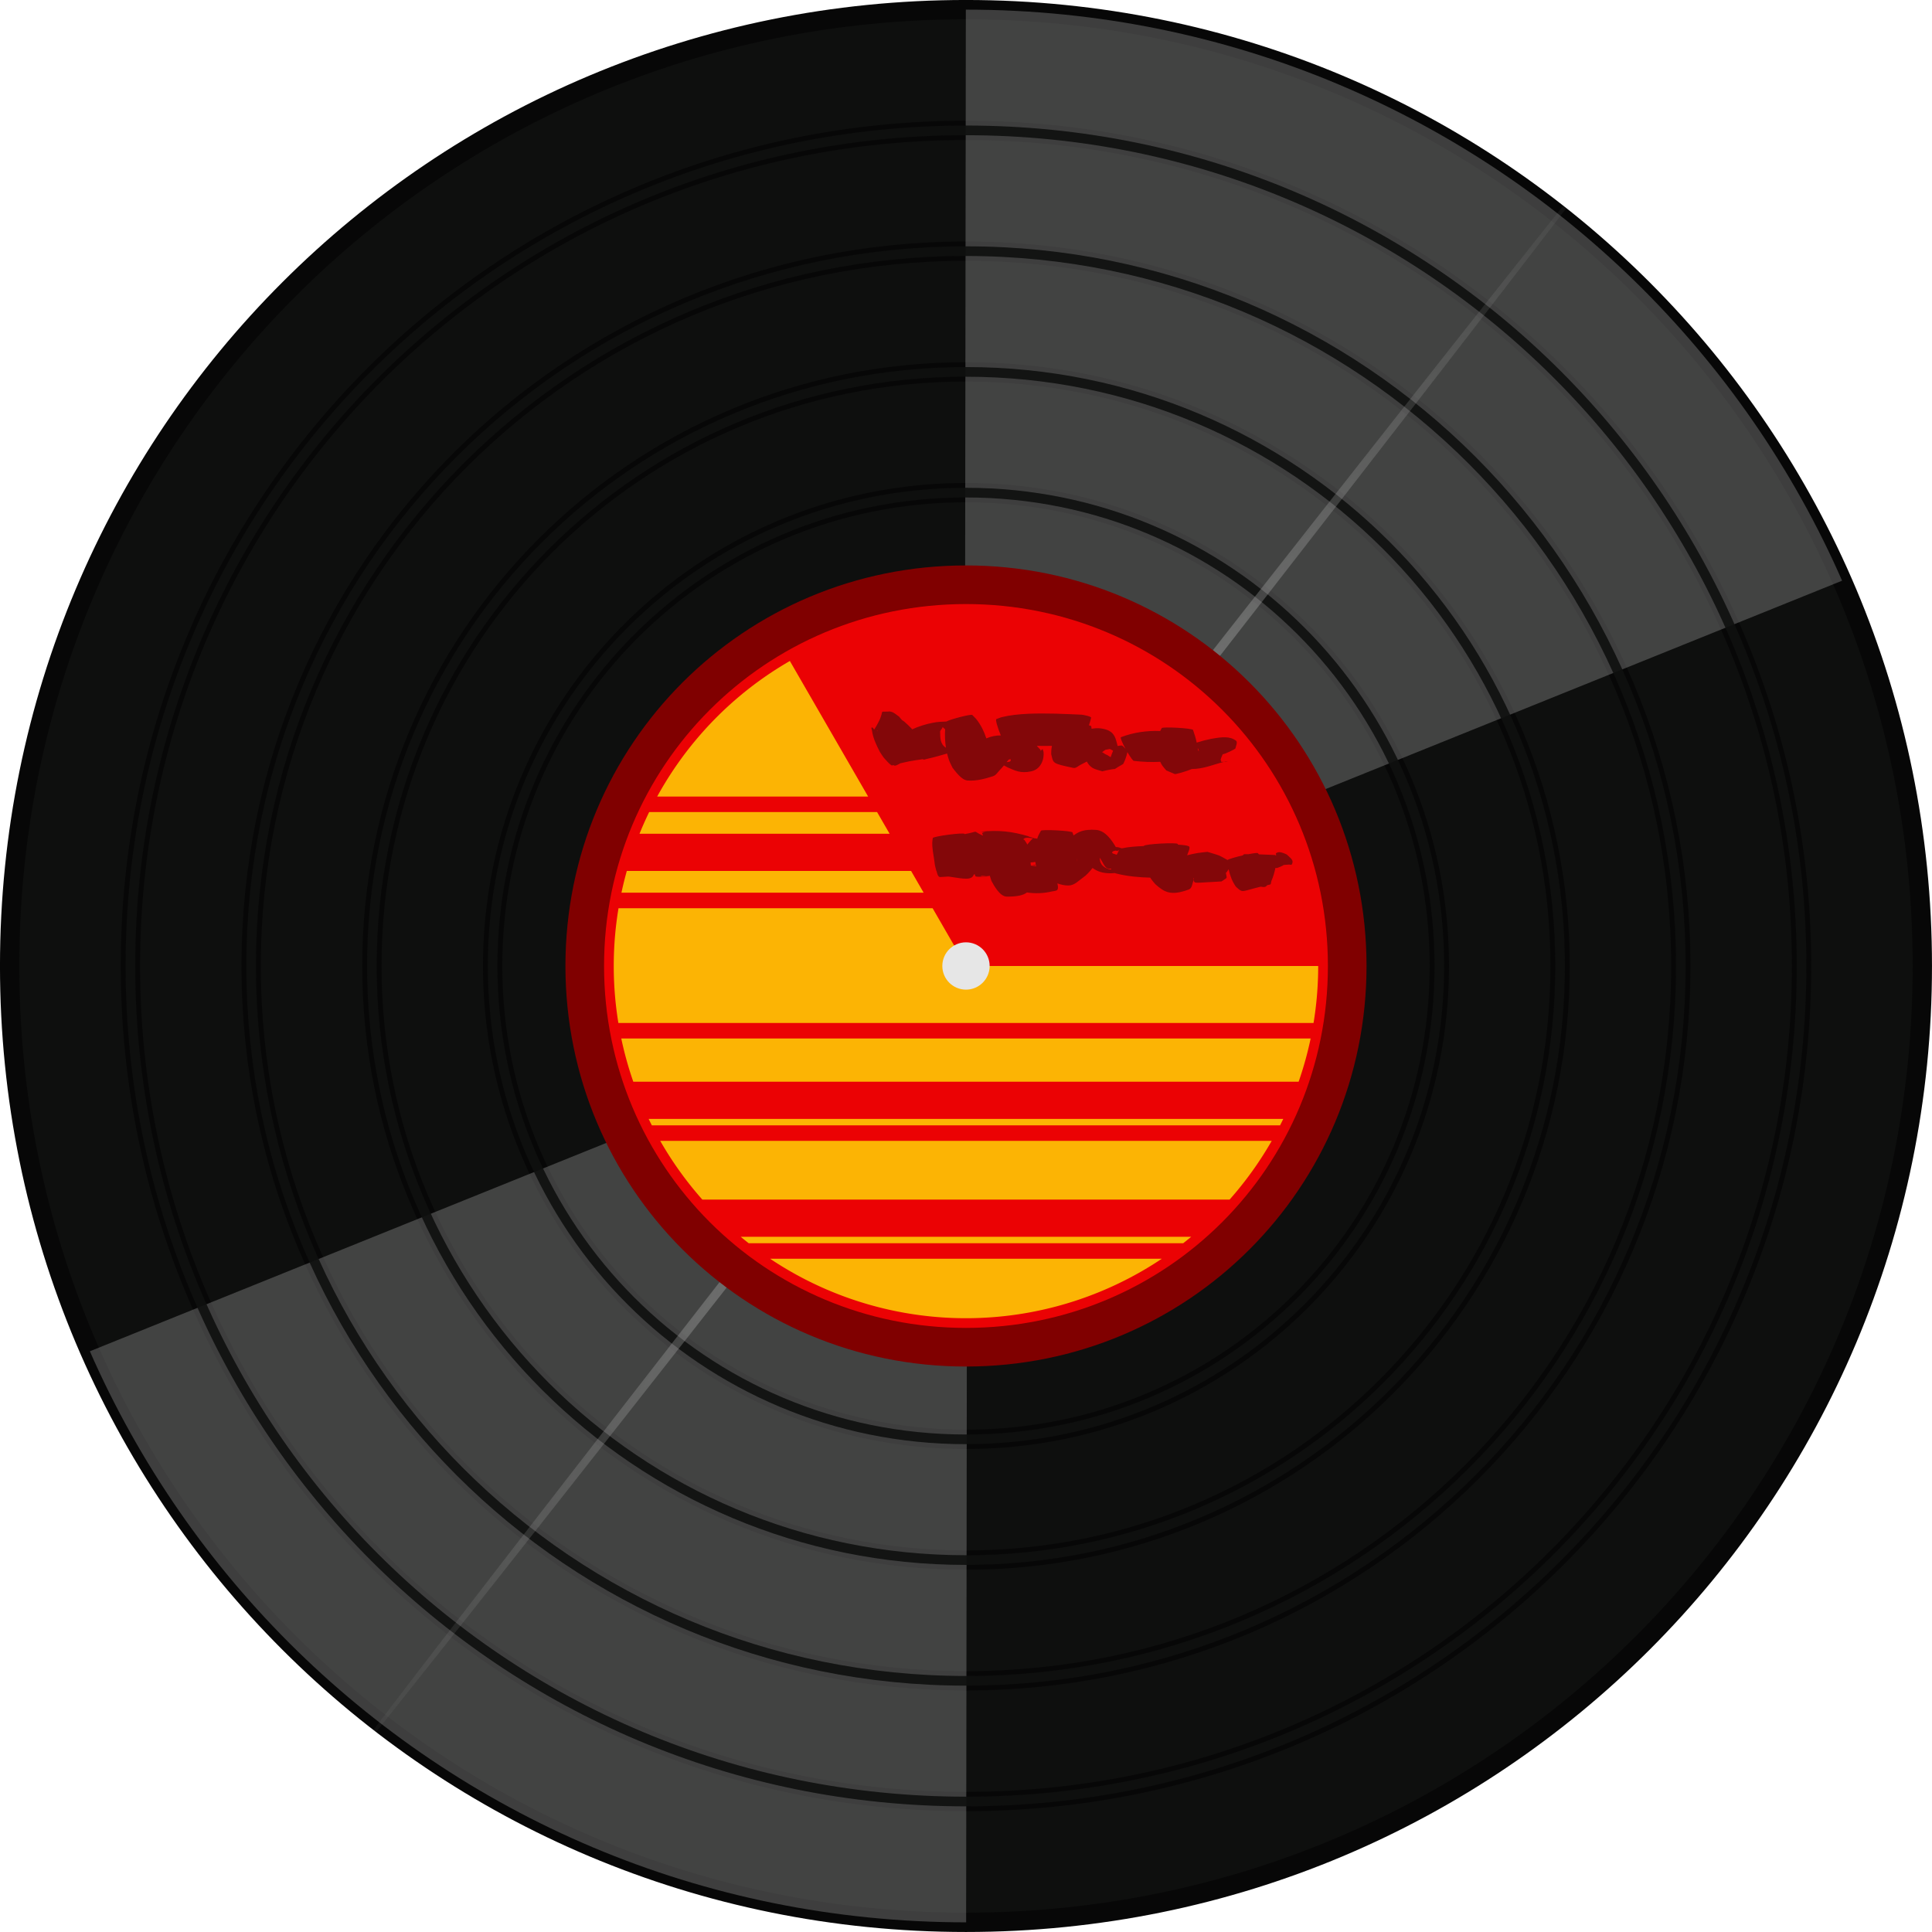 <?xml version="1.0" encoding="UTF-8" standalone="no"?>
<!-- Created with Inkscape (http://www.inkscape.org/) -->

<svg
   width="200"
   height="200"
   viewBox="0 0 52.917 52.917"
   version="1.1"
   id="svg5"
   inkscape:version="1.3.2 (091e20e, 2023-11-25, custom)"
   sodipodi:docname="record_loader.svg"
   xml:space="preserve"
   xmlns:inkscape="http://www.inkscape.org/namespaces/inkscape"
   xmlns:sodipodi="http://sodipodi.sourceforge.net/DTD/sodipodi-0.dtd"
   xmlns:xlink="http://www.w3.org/1999/xlink"
   xmlns="http://www.w3.org/2000/svg"
   xmlns:svg="http://www.w3.org/2000/svg"><style
     id="style2">.Spin { 
    animation-name: rotating;
    animation-duration: 2s;
    animation-iteration-count: infinite;
    animation-timing-function: linear;
    animation-direction: alternate;
    transform-origin: 50% 50%;
}</style><style
     id="style3">@keyframes rotating {
    0% {
        transform: rotate(0deg);
    }
    100% {
        transform: rotate(360deg);
    }
}

/* Add &lt;![CDATA[ ... ]]&gt; in case of  the use of &lt;, &gt; and &amp; */</style><sodipodi:namedview
     id="namedview7"
     pagecolor="#dfded9"
     bordercolor="#000000"
     borderopacity="0.25"
     inkscape:showpageshadow="2"
     inkscape:pageopacity="0.0"
     inkscape:pagecheckerboard="0"
     inkscape:deskcolor="#dfded9"
     inkscape:document-units="px"
     showgrid="false"
     showborder="false"
     inkscape:zoom="1.28"
     inkscape:cx="160.9375"
     inkscape:cy="191.40625"
     inkscape:window-width="1366"
     inkscape:window-height="745"
     inkscape:window-x="-8"
     inkscape:window-y="-8"
     inkscape:window-maximized="1"
     inkscape:current-layer="vinyl_center"
     showguides="true" /><defs
     id="defs2"><inkscape:path-effect
       effect="fillet_chamfer"
       id="path-effect264"
       is_visible="true"
       lpeversion="1"
       nodesatellites_param="F,0,0,1,0,0,0,1 @ F,0,0,1,0,19.644,0,1 @ F,0,0,1,0,0,0,1 @ F,0,0,1,0,0,0,1"
       radius="0"
       unit="px"
       method="auto"
       mode="F"
       chamfer_steps="1"
       flexible="false"
       use_knot_distance="true"
       apply_no_radius="true"
       apply_with_radius="true"
       only_selected="false"
       hide_knots="false" /><inkscape:path-effect
       effect="tiling"
       id="path-effect7"
       is_visible="true"
       lpeversion="1"
       unit="px"
       seed="1;1"
       lpesatellites=""
       num_rows="3"
       num_cols="3"
       gapx="0"
       gapy="0"
       offset="0"
       offset_type="false"
       scale="0"
       rotate="0"
       mirrorrowsx="false"
       mirrorrowsy="false"
       mirrorcolsx="false"
       mirrorcolsy="false"
       mirrortrans="false"
       shrink_interp="false"
       split_items="false"
       link_styles="false"
       interpolate_scalex="false"
       interpolate_scaley="true"
       interpolate_rotatex="false"
       interpolate_rotatey="true"
       random_scale="false"
       random_rotate="false"
       random_gap_y="false"
       random_gap_x="false"
       transformorigin="" /><inkscape:path-effect
       effect="tiling"
       id="path-effect154"
       is_visible="true"
       lpeversion="1"
       unit="px"
       seed="1;1"
       lpesatellites=""
       num_rows="1"
       num_cols="6"
       gapx="-2000"
       gapy="0"
       offset="0"
       offset_type="false"
       scale="0"
       rotate="15"
       mirrorrowsx="false"
       mirrorrowsy="false"
       mirrorcolsx="false"
       mirrorcolsy="false"
       mirrortrans="false"
       shrink_interp="true"
       split_items="false"
       link_styles="false"
       interpolate_scalex="false"
       interpolate_scaley="true"
       interpolate_rotatex="false"
       interpolate_rotatey="true"
       random_scale="false"
       random_rotate="false"
       random_gap_y="false"
       random_gap_x="false"
       transformorigin="translate(0,241.432)" /><inkscape:path-effect
       effect="tiling"
       id="path-effect153"
       is_visible="true"
       lpeversion="1"
       unit="px"
       seed="1;1"
       lpesatellites=""
       num_rows="1"
       num_cols="8"
       gapx="0"
       gapy="0"
       offset="0"
       offset_type="false"
       scale="0"
       rotate="0"
       mirrorrowsx="false"
       mirrorrowsy="false"
       mirrorcolsx="false"
       mirrorcolsy="false"
       mirrortrans="false"
       shrink_interp="false"
       split_items="false"
       link_styles="false"
       interpolate_scalex="false"
       interpolate_scaley="true"
       interpolate_rotatex="false"
       interpolate_rotatey="true"
       random_scale="false"
       random_rotate="false"
       random_gap_y="false"
       random_gap_x="false"
       transformorigin="translate(0,241.432)" /><inkscape:path-effect
       effect="powerclip"
       id="path-effect138"
       is_visible="true"
       lpeversion="1"
       inverse="true"
       flatten="false"
       hide_clip="false"
       message="Use fill-rule evenodd on &lt;b&gt;fill and stroke&lt;/b&gt; dialog if no flatten result after convert clip to paths." /><inkscape:path-effect
       effect="tiling"
       id="path-effect119"
       is_visible="true"
       lpeversion="1"
       unit="px"
       seed="1;1"
       lpesatellites=""
       num_rows="1"
       num_cols="3"
       gapx="0"
       gapy="0"
       offset="0"
       offset_type="false"
       scale="0"
       rotate="0"
       mirrorrowsx="false"
       mirrorrowsy="false"
       mirrorcolsx="false"
       mirrorcolsy="false"
       mirrortrans="false"
       shrink_interp="false"
       split_items="false"
       link_styles="false"
       interpolate_scalex="false"
       interpolate_scaley="true"
       interpolate_rotatex="false"
       interpolate_rotatey="true"
       random_scale="false"
       random_rotate="false"
       random_gap_y="false"
       random_gap_x="false"
       transformorigin="" /><inkscape:path-effect
       effect="tiling"
       id="path-effect118"
       is_visible="true"
       lpeversion="1"
       unit="px"
       seed="1;1"
       lpesatellites=""
       num_rows="1"
       num_cols="3"
       gapx="0"
       gapy="0"
       offset="0"
       offset_type="false"
       scale="0"
       rotate="0"
       mirrorrowsx="false"
       mirrorrowsy="false"
       mirrorcolsx="false"
       mirrorcolsy="false"
       mirrortrans="false"
       shrink_interp="false"
       split_items="false"
       link_styles="false"
       interpolate_scalex="false"
       interpolate_scaley="true"
       interpolate_rotatex="false"
       interpolate_rotatey="true"
       random_scale="false"
       random_rotate="false"
       random_gap_y="false"
       random_gap_x="false"
       transformorigin="" /><inkscape:path-effect
       effect="tiling"
       id="path-effect117"
       is_visible="true"
       lpeversion="1"
       unit="px"
       seed="1;1"
       lpesatellites=""
       num_rows="1"
       num_cols="3"
       gapx="-5"
       gapy="0"
       offset="0"
       offset_type="false"
       scale="0"
       rotate="15"
       mirrorrowsx="false"
       mirrorrowsy="false"
       mirrorcolsx="false"
       mirrorcolsy="false"
       mirrortrans="false"
       shrink_interp="false"
       split_items="false"
       link_styles="false"
       interpolate_scalex="false"
       interpolate_scaley="true"
       interpolate_rotatex="false"
       interpolate_rotatey="true"
       random_scale="false"
       random_rotate="false"
       random_gap_y="false"
       random_gap_x="false"
       transformorigin="" /><inkscape:path-effect
       effect="powerclip"
       id="path-effect110"
       is_visible="true"
       lpeversion="1"
       inverse="true"
       flatten="false"
       hide_clip="false"
       message="Use fill-rule evenodd on &lt;b&gt;fill and stroke&lt;/b&gt; dialog if no flatten result after convert clip to paths." /><linearGradient
       id="linearGradient87"
       inkscape:collect="always"><stop
         style="stop-color:#cccccc;stop-opacity:1;"
         offset="0"
         id="stop87" /><stop
         style="stop-color:#cccccc;stop-opacity:0;"
         offset="1"
         id="stop88" /></linearGradient><inkscape:path-effect
       effect="powerclip"
       id="path-effect27"
       is_visible="true"
       lpeversion="1"
       inverse="true"
       flatten="false"
       hide_clip="false"
       message="Use fill-rule evenodd on &lt;b&gt;fill and stroke&lt;/b&gt; dialog if no flatten result after convert clip to paths." /><inkscape:path-effect
       effect="offset"
       id="path-effect6"
       is_visible="true"
       lpeversion="1.2"
       linejoin_type="miter"
       unit="mm"
       offset="-10"
       miter_limit="4"
       attempt_force_join="false"
       update_on_knot_move="true" /><inkscape:path-effect
       effect="fillet_chamfer"
       id="path-effect5"
       is_visible="true"
       lpeversion="1"
       nodesatellites_param="F,0,0,1,0,8,0,1 @ F,0,0,1,0,8,0,1 @ F,0,0,1,0,8,0,1 @ F,0,0,1,0,8,0,1 @ F,0,0,1,0,8,0,1 @ F,0,0,1,0,8,0,1 @ F,0,0,1,0,8,0,1 @ F,0,0,1,0,8,0,1"
       radius="8"
       unit="px"
       method="auto"
       mode="F"
       chamfer_steps="1"
       flexible="false"
       use_knot_distance="true"
       apply_no_radius="true"
       apply_with_radius="true"
       only_selected="false"
       hide_knots="false" /><inkscape:path-effect
       effect="fillet_chamfer"
       id="path-effect4"
       is_visible="true"
       lpeversion="1"
       nodesatellites_param="F,0,0,1,0,0,0,1 @ F,0,0,1,0,0,0,1 @ F,0,0,1,0,0,0,1 @ F,0,0,1,0,0,0,1"
       radius="0"
       unit="px"
       method="auto"
       mode="F"
       chamfer_steps="1"
       flexible="false"
       use_knot_distance="true"
       apply_no_radius="true"
       apply_with_radius="true"
       only_selected="false"
       hide_knots="false" /><inkscape:path-effect
       effect="fillet_chamfer"
       id="path-effect3"
       is_visible="true"
       lpeversion="1"
       nodesatellites_param="C,0,0,1,0,17,0,1 @ C,0,0,1,0,17,0,1 @ C,0,0,1,0,17,0,1 @ C,0,0,1,0,17,0,1"
       radius="17"
       unit="px"
       method="auto"
       mode="F"
       chamfer_steps="1"
       flexible="false"
       use_knot_distance="true"
       apply_no_radius="true"
       apply_with_radius="true"
       only_selected="false"
       hide_knots="false" /><inkscape:path-effect
       effect="tiling"
       id="path-effect2"
       is_visible="true"
       lpeversion="1"
       unit="px"
       seed="1;1"
       lpesatellites=""
       num_rows="4"
       num_cols="8"
       gapx="13"
       gapy="0"
       offset="50"
       offset_type="false"
       scale="0"
       rotate="0"
       mirrorrowsx="false"
       mirrorrowsy="false"
       mirrorcolsx="false"
       mirrorcolsy="false"
       mirrortrans="false"
       shrink_interp="false"
       split_items="false"
       link_styles="false"
       interpolate_scalex="false"
       interpolate_scaley="true"
       interpolate_rotatex="false"
       interpolate_rotatey="true"
       random_scale="false"
       random_rotate="false"
       random_gap_y="false"
       random_gap_x="false"
       transformorigin="matrix(0.98,0.263,-0.263,0.98,10.035,18.085)" /><inkscape:path-effect
       effect="fillet_chamfer"
       id="path-effect1"
       is_visible="true"
       lpeversion="1"
       nodesatellites_param="F,0,1,1,0,3.536,0,1 @ F,0,1,1,0,3.536,0,1 @ F,0,1,1,0,3.536,0,1 @ F,0,1,1,0,3.536,0,1 @ F,0,0,1,0,3.536,0,1 @ F,0,1,1,0,3.536,0,1"
       radius="0"
       unit="px"
       method="auto"
       mode="F"
       chamfer_steps="1"
       flexible="false"
       use_knot_distance="true"
       apply_no_radius="true"
       apply_with_radius="true"
       only_selected="false"
       hide_knots="false" /><linearGradient
       id="swatch27"><stop
         style="stop-color:#ff0000;stop-opacity:1;"
         offset="0"
         id="stop27" /></linearGradient><linearGradient
       id="linearGradient24"><stop
         style="stop-color:#ff0000;stop-opacity:1;"
         offset="0"
         id="stop24" /><stop
         style="stop-color:#ff0000;stop-opacity:0;"
         offset="1"
         id="stop25" /></linearGradient><linearGradient
       id="swatch1"><stop
         style="stop-color:#ff0000;stop-opacity:1;"
         offset="0"
         id="stop1" /></linearGradient><clipPath
       clipPathUnits="userSpaceOnUse"
       id="clipPath417"><path
         id="path419"
         style="fill:#ff0000;stroke-width:0.265"
         d="M 71.699,-142.711 H 231.342 c 9.951,0 17.962,8.011 17.962,17.962 V 15.514 c 0,9.951 -8.011,17.962 -17.962,17.962 H 71.699 c -9.951,0 -17.962,-8.011 -17.962,-17.962 V -124.749 c 0,-9.951 8.011,-17.962 17.962,-17.962 z" /></clipPath><symbol
       id="Heliport"><title
         id="title137">Heliport</title><!-- Pontoon --><path
         d="M 31,53 H 61"
         style="fill:none;stroke-width:6;stroke-linecap:round"
         id="path138" /><!-- Body --><path
         d="M 30.5,42 29,38 10,30.5 C 7.5,29.5 8,26 11,26 h 41 c 4.5,0 7.4,3 8.5,6 l 3,8 c 1,3 -0.5,5 -3.5,5 H 34 c -2.5,0 -3,-1.5 -3.5,-3 z"
         style="stroke:none"
         id="path139" /><!-- Windows --><g
         style="fill:#ffffff;stroke:none"
         id="g142"><path
           d="m 40,36 h 4.5 V 29 H 40 Z"
           id="path140" /><path
           d="m 47,36 h 4.5 V 29 H 47 Z"
           id="path141" /><path
           d="M 58,32.5 59.5,36 H 54 v -7 c 1.5,0.3 3.1,1.5 4,3.5 z"
           id="path142" /></g><!-- Roter --><g
         style="fill:none;stroke-width:3"
         id="g146"><path
           d="m 38.5,20 v 6"
           id="path143" /><path
           d="m 33.5,19.5 h 10"
           style="stroke-width:1.5"
           id="path144" /><path
           d="m 15.5,19.5 h 17"
           style="stroke-linecap:round"
           id="path145" /><path
           d="m 44.5,19.5 h 17"
           style="stroke-linecap:round"
           id="path146" /></g><!-- Tail Roter --><circle
         cx="10.5"
         cy="28.5"
         r="5.5"
         style="fill:none;stroke-width:2.5"
         id="circle146" /></symbol><symbol
       id="Customs_Inv"><title
         id="title223">Customs</title><rect
         x="0.5"
         y="0.5"
         width="71"
         height="71"
         ry="6"
         style="stroke:#ffffff"
         id="rect223" /><g
         style="fill:#ffffff;stroke:none"
         id="g225"><!-- Bag --><path
           d="m 11,53 h 4 V 30 h -4 a 3,3 0 0 0 -3,3 v 17 a 3,3 0 0 0 3,3 m 27,4 V 53 H 15 v 4 a 3,3 0 0 0 3,3 h 17 a 3,3 0 0 0 3,-3 z"
           id="path224" /><!-- Official --><path
           d="m 43,19 -2.5,3 h 3 A 6.25,6.25 0 0 0 56,22 v -3 z m 13,-6 v 4.5 H 43 L 40,13 Z M 55.25,30 H 41 a 5.2,5.3 0 0 0 -4,1.8 L 25,47.5 a 2.93,2.93 0 0 0 4.6,3.6 L 41,36 V 49 Z M 63,34 V 60 H 41 V 53 H 57 V 50 H 44 L 59,30 a 4,4 0 0 1 4,4 z"
           id="path225" /></g></symbol><symbol
       id="LoopLimitBegin"><title
         id="title40">Loop Limit Begin</title><desc
         id="desc40">Start of a loop.</desc><path
         d="M 15,75 35,35 h 80 l 20,40 v 40 H 15 Z"
         style="stroke-width:2"
         id="path41" /></symbol><pattern
       patternUnits="userSpaceOnUse"
       width="100"
       height="100"
       id="Gingham"
       preserveAspectRatio="xMidYMid"
       patternTransform="scale(0.5,0.5)"
       style="fill:#0000ff">
      <rect
   style="fill-opacity:0.5;stroke:none"
   id="rect3"
   width="50"
   height="50"
   x="50"
   y="0" />
      <rect
   style="stroke:none"
   id="rect4"
   width="50"
   height="50"
   x="50"
   y="50" />
      <rect
   style="fill-opacity:0.5;stroke:none"
   id="rect5"
   width="50"
   height="50"
   x="0"
   y="50" />
    </pattern><pattern
       inkscape:collect="always"
       xlink:href="#Grid"
       id="pattern96407"
       patternTransform="scale(0.5)" /><pattern
       inkscape:collect="always"
       xlink:href="#Tiles"
       id="pattern96399"
       patternTransform="scale(0.2)" /><pattern
       patternUnits="userSpaceOnUse"
       preserveAspectRatio="xMidYMid"
       width="50"
       height="50"
       id="TableCloth"
       inkscape:stockid="Table Cloth"
       style="fill:none">
      <g
   id="g152475">
        <rect
   style="fill:none;fill-opacity:1;stroke:none;stroke-width:1;stroke-dasharray:none"
   id="rect152346"
   width="50"
   height="50"
   x="0"
   y="0" />
        <path
   id="path152348"
   style="fill:#afecda;fill-opacity:1;stroke:none;stroke-width:1;stroke-dasharray:none"
   d="m 0.5,25.5 v 22 l 2,2 h 22 v -19 l -5,-5 z" />
        <path
   id="path152350"
   style="fill:#a8cbfe;fill-opacity:1;stroke:none;stroke-width:1;stroke-dasharray:none"
   d="m 30.5,25.5 -5,5 v 19 h 22 l 2,-2 v -22 z" />
        <path
   id="path152352"
   style="fill:#cbbbe9;fill-opacity:1;stroke:none;stroke-width:1;stroke-dasharray:none"
   d="m 25.5,0.5 v 19 l 5,5 h 19 v -22 l -2,-2 z" />
        <path
   id="path152354"
   style="fill:#f0b6d3;fill-opacity:1;stroke:none;stroke-width:1;stroke-dasharray:none"
   d="m 2.5,0.5 -2,2 v 22 h 19 l 5,-5 v -19 z" />
        <path
   id="path152356"
   style="fill:#ffe9a6;stroke-width:1"
   d="m 17.5,37.5 c 0,2.761 -2.239,5 -5,5 -2.761,0 -5,-2.239 -5,-5 0,-2.761 2.239,-5 5,-5 2.761,0 5,2.239 5,5 z m 2.5,0 C 20,33.345 16.655,30 12.5,30 h -12 v 15 h 12 c 4.155,0 7.5,-3.345 7.5,-7.5 z"
   sodipodi:nodetypes="sssssssccss" />
        <path
   id="path152358"
   style="fill:#ea95bf;stroke-width:1"
   d="m 42.5,37.5 c 0,2.761 -2.239,5 -5,5 -2.761,0 -5,-2.239 -5,-5 0,-2.761 2.239,-5 5,-5 2.761,0 5,2.239 5,5 z M 37.5,30 C 33.345,30 30,33.345 30,37.5 v 12 h 15 v -12 C 45,33.345 41.655,30 37.5,30 Z"
   sodipodi:nodetypes="sssssssccss" />
        <path
   id="path152360"
   style="fill:#81b4fe;stroke-width:1"
   d="m 12.5,7.5 c 2.77,0 5,2.23 5,5 0,2.77 -2.23,5 -5,5 -2.77,0 -5,-2.23 -5,-5 0,-2.77 2.23,-5 5,-5 z m 0,12.5 C 16.655,20 20,16.655 20,12.5 V 0.5 H 5 v 12 c 0,4.155 3.345,7.5 7.5,7.5 z"
   sodipodi:nodetypes="sssssssccss" />
        <path
   id="path152362"
   style="fill:#8be3c9;stroke-width:1"
   d="m 42.5,12.5 c 0,2.761 -2.239,5 -5,5 -2.761,0 -5,-2.239 -5,-5 0,-2.761 2.239,-5 5,-5 2.761,0 5,2.239 5,5 z m -12.5,0 c 0,4.155 3.345,7.5 7.5,7.5 h 12 V 5 h -12 C 33.345,5 30,8.345 30,12.5 Z"
   sodipodi:nodetypes="sssssssccss" />
        <path
   style="fill:#81b4fe;fill-opacity:1;stroke:none;stroke-width:1;stroke-dasharray:none"
   d="m 25.5,30.5 h 5 v -5 z"
   id="path152364"
   sodipodi:nodetypes="cccc" />
        <path
   style="fill:#67dab8;fill-opacity:1;stroke:none;stroke-width:1;stroke-dasharray:none"
   d="m 24.5,30.5 h -5 v -5 z"
   id="path152366"
   sodipodi:nodetypes="cccc" />
        <path
   style="fill:#ea95bf;fill-opacity:1;stroke:none;stroke-width:1;stroke-dasharray:none"
   d="m 24.5,19.5 h -5 v 5 z"
   id="path152368"
   sodipodi:nodetypes="cccc" />
        <path
   style="fill:#b49ddf;fill-opacity:1;stroke:none;stroke-width:1;stroke-dasharray:none"
   d="m 25.5,19.5 h 5 v 5 z"
   id="path152370"
   sodipodi:nodetypes="cccc" />
        <path
   style="fill:#81b4fe;fill-opacity:1;stroke:none;stroke-width:1;stroke-dasharray:none"
   d="m 49.5,47.5 h -2 v 2 z"
   id="path153287"
   sodipodi:nodetypes="cccc" />
        <path
   style="fill:#67dab8;fill-opacity:1;stroke:none;stroke-width:1;stroke-dasharray:none"
   d="m 0.5,47.5 h 2 v 2 z"
   id="path154015"
   sodipodi:nodetypes="cccc" />
        <path
   style="fill:#ea95bf;fill-opacity:1;stroke:none;stroke-width:1;stroke-dasharray:none"
   d="m 0.5,2.5 h 2 v -2 z"
   id="path154155"
   sodipodi:nodetypes="cccc" />
        <path
   style="fill:#b49ddf;fill-opacity:1;stroke:none;stroke-width:1;stroke-dasharray:none"
   d="m 49.5,2.5 h -2 v -2 z"
   id="path154226"
   sodipodi:nodetypes="cccc" />
      </g>
    </pattern><pattern
       patternUnits="userSpaceOnUse"
       width="100"
       height="100"
       id="Tiles"
       preserveAspectRatio="xMidYMid"
       patternTransform="translate(0,0) scale(0.2,0.2)"
       inkscape:collect="always"
       style="fill:#a8cbfe">
      <g
   id="g9422">
        <rect
   style="fill-opacity:1;stroke:none"
   width="100"
   height="100"
   x="0"
   y="0"
   id="rect2996" />
        <path
   id="rect7383"
   style="fill:#ffffff;fill-opacity:0.425;stroke-width:0"
   d="M 60,40 50,50 V 0 H 60 Z M 50,50 v 10 40 H 60 V 60 h 40 V 50 H 60 Z m 0,0 -10,10 H 0 V 50 Z" />
        <path
   id="rect7385"
   style="fill:#000000;fill-opacity:0.301;stroke-width:0"
   d="M 40,60 50,50 v 50 H 40 Z M 100,40 V 50 H 50 L 60,40 Z M 40,0 V 40 H 0 V 50 H 40 50 V 40 0 Z" />
      </g>
    </pattern><clipPath
       clipPathUnits="userSpaceOnUse"
       id="clipPath9"><path
         id="path10"
         style="display:inline;fill:#ff00ff;stroke:#807682;stroke-width:0.265;stroke-linecap:round;stroke-linejoin:round;paint-order:stroke fill markers"
         d="m -117.454,-8.906 a 19.314,19.314 0 0 0 -13.657,5.657 l -5.686,5.686 a 19.314,19.314 0 0 0 -5.657,13.657 V 208.048 a 19.314,19.314 0 0 0 5.657,13.657 l 5.686,5.686 a 19.314,19.314 0 0 0 13.657,5.657 h 519.543 a 19.314,19.314 0 0 0 13.657,-5.657 l 5.686,-5.686 a 19.314,19.314 0 0 0 5.657,-13.657 V 16.094 A 19.314,19.314 0 0 0 421.433,2.437 l -5.686,-5.686 a 19.314,19.314 0 0 0 -13.657,-5.657 z" /></clipPath><clipPath
       clipPathUnits="userSpaceOnUse"
       id="clipPath20"><g
         id="g27"
         style="display:none;stroke-width:1"><rect
           style="fill:#2b0000;fill-opacity:1;stroke:none;stroke-width:1.058;stroke-dasharray:none;stroke-opacity:1;paint-order:stroke fill markers"
           id="rect20"
           width="31.715"
           height="1.019"
           x="-178.747"
           y="78.584"
           d="m -178.747,78.584 h 31.715 v 1.019 h -31.715 z" /><rect
           style="fill:#2b0000;fill-opacity:1;stroke:none;stroke-width:1.058;stroke-dasharray:none;stroke-opacity:1;paint-order:stroke fill markers"
           id="rect21"
           width="42.686"
           height="1.019"
           x="-178.747"
           y="85.376"
           d="m -178.747,85.376 h 42.686 v 1.019 h -42.686 z" /><rect
           style="fill:#2b0000;fill-opacity:1;stroke:none;stroke-width:1.058;stroke-dasharray:none;stroke-opacity:1;paint-order:stroke fill markers"
           id="rect22"
           width="42.7"
           height="1.019"
           x="-178.747"
           y="88.604"
           d="m -178.747,88.604 h 42.7 v 1.019 h -42.7 z" /><rect
           style="fill:#2b0000;fill-opacity:1;stroke:none;stroke-width:1.058;stroke-dasharray:none;stroke-opacity:1;paint-order:stroke fill markers"
           id="rect23"
           width="31.715"
           height="0.425"
           x="-178.747"
           y="77.565"
           d="m -178.747,77.565 h 31.715 v 0.425 h -31.715 z" /><rect
           style="fill:#2b0000;fill-opacity:1;stroke:none;stroke-width:1.058;stroke-dasharray:none;stroke-opacity:1;paint-order:stroke fill markers"
           id="rect24"
           width="31.715"
           height="0.425"
           x="-178.747"
           y="80.198"
           d="m -178.747,80.198 h 31.715 v 0.425 h -31.715 z" /><rect
           style="fill:#2b0000;fill-opacity:1;stroke:none;stroke-width:1.058;stroke-dasharray:none;stroke-opacity:1;paint-order:stroke fill markers"
           id="rect25"
           width="44.034"
           height="0.425"
           x="-178.747"
           y="83.766"
           d="m -178.747,83.766 h 44.034 v 0.425 h -44.034 z" /><rect
           style="fill:#2b0000;fill-opacity:1;stroke:none;stroke-width:1.058;stroke-dasharray:none;stroke-opacity:1;paint-order:stroke fill markers"
           id="rect26"
           width="44.034"
           height="0.425"
           x="-178.747"
           y="86.57"
           d="m -178.747,86.57 h 44.034 v 0.425 h -44.034 z" /><rect
           style="fill:#2b0000;fill-opacity:1;stroke:none;stroke-width:1.058;stroke-dasharray:none;stroke-opacity:1;paint-order:stroke fill markers"
           id="rect27"
           width="44.034"
           height="0.425"
           x="-178.747"
           y="89.798"
           d="m -178.747,89.798 h 44.034 v 0.425 h -44.034 z" /></g><path
         id="lpe_path-effect27"
         style="stroke-width:1"
         class="powerclip"
         d="m -161.679,68.851 h 29.294 v 28.002 h -29.294 z m -17.068,9.733 v 1.019 h 31.715 v -1.019 z m 0,6.792 v 1.019 h 42.686 v -1.019 z m 0,3.228 v 1.019 h 42.7 v -1.019 z m 0,-11.039 v 0.425 h 31.715 v -0.425 z m 0,2.634 v 0.425 h 31.715 v -0.425 z m 0,3.568 v 0.425 h 44.034 v -0.425 z m 0,2.804 v 0.425 h 44.034 v -0.425 z m 0,3.228 v 0.425 h 44.034 v -0.425 z" /></clipPath><clipPath
       clipPathUnits="userSpaceOnUse"
       id="clipPath75"><path
         id="path76"
         style="fill:#ff00ff;fill-opacity:1;stroke:none;stroke-width:0.529;stroke-dasharray:none;stroke-opacity:1;paint-order:stroke fill markers"
         d="m -147.032,56.012 c 14.511,0 26.194,11.682 26.194,26.194 0,14.511 -11.682,26.194 -26.194,26.194 -14.511,0 -26.194,-11.682 -26.194,-26.194 0,-14.511 11.682,-26.194 26.194,-26.194 z" /></clipPath><filter
       inkscape:collect="always"
       style="color-interpolation-filters:sRGB"
       id="filter76"
       x="-0.204"
       y="-0.209"
       width="1.409"
       height="1.418"><feGaussianBlur
         inkscape:collect="always"
         stdDeviation="5.073"
         id="feGaussianBlur76" /></filter><filter
       inkscape:collect="always"
       style="color-interpolation-filters:sRGB"
       id="filter81"
       x="-0.006"
       y="-0.006"
       width="1.012"
       height="1.012"><feGaussianBlur
         inkscape:collect="always"
         stdDeviation="0.057"
         id="feGaussianBlur81" /></filter><clipPath
       clipPathUnits="userSpaceOnUse"
       id="clipPath86"><path
         id="path86"
         style="display:inline;fill:#ff00ff;stroke:none;stroke-width:1.852;paint-order:stroke fill markers"
         d="m -147.032,55.748 c 14.658,0 26.458,11.8 26.458,26.458 0,14.658 -11.8,26.458 -26.458,26.458 -14.658,0 -26.458,-11.8 -26.458,-26.458 0,-14.658 11.8,-26.458 26.458,-26.458 z" /></clipPath><filter
       inkscape:collect="always"
       style="color-interpolation-filters:sRGB"
       id="filter86"
       x="-0.022"
       y="-4.608"
       width="1.043"
       height="10.216"><feGaussianBlur
         inkscape:collect="always"
         stdDeviation="0.516"
         id="feGaussianBlur86" /></filter><radialGradient
       inkscape:collect="always"
       xlink:href="#linearGradient87"
       id="radialGradient88"
       cx="-161.747"
       cy="-45.749"
       fx="-161.747"
       fy="-45.749"
       r="29.336"
       gradientTransform="matrix(1,0,0,0.032,0,-44.264)"
       gradientUnits="userSpaceOnUse" /><clipPath
       clipPathUnits="userSpaceOnUse"
       id="clipath_lpe_path-effect110"><g
         id="g117"
         style="display:block;stroke-width:1"><rect
           style="fill:#2b0000;fill-opacity:1;stroke:none;stroke-width:1.058;stroke-dasharray:none;stroke-opacity:1;paint-order:stroke fill markers"
           id="rect110"
           width="31.715"
           height="1.019"
           x="-178.747"
           y="78.584" /><rect
           style="fill:#2b0000;fill-opacity:1;stroke:none;stroke-width:1.058;stroke-dasharray:none;stroke-opacity:1;paint-order:stroke fill markers"
           id="rect111"
           width="42.686"
           height="1.019"
           x="-178.747"
           y="85.376" /><rect
           style="fill:#2b0000;fill-opacity:1;stroke:none;stroke-width:1.058;stroke-dasharray:none;stroke-opacity:1;paint-order:stroke fill markers"
           id="rect112"
           width="42.7"
           height="1.019"
           x="-178.747"
           y="88.604" /><rect
           style="fill:#2b0000;fill-opacity:1;stroke:none;stroke-width:1.058;stroke-dasharray:none;stroke-opacity:1;paint-order:stroke fill markers"
           id="rect113"
           width="31.715"
           height="0.425"
           x="-178.747"
           y="77.565" /><rect
           style="fill:#2b0000;fill-opacity:1;stroke:none;stroke-width:1.058;stroke-dasharray:none;stroke-opacity:1;paint-order:stroke fill markers"
           id="rect114"
           width="31.715"
           height="0.425"
           x="-178.747"
           y="80.198" /><rect
           style="fill:#2b0000;fill-opacity:1;stroke:none;stroke-width:1.058;stroke-dasharray:none;stroke-opacity:1;paint-order:stroke fill markers"
           id="rect115"
           width="44.034"
           height="0.425"
           x="-178.747"
           y="83.766" /><rect
           style="fill:#2b0000;fill-opacity:1;stroke:none;stroke-width:1.058;stroke-dasharray:none;stroke-opacity:1;paint-order:stroke fill markers"
           id="rect116"
           width="44.034"
           height="0.425"
           x="-178.747"
           y="86.57" /><rect
           style="fill:#2b0000;fill-opacity:1;stroke:none;stroke-width:1.058;stroke-dasharray:none;stroke-opacity:1;paint-order:stroke fill markers"
           id="rect117"
           width="44.034"
           height="0.425"
           x="-178.747"
           y="89.798" /></g></clipPath><clipPath
       clipPathUnits="userSpaceOnUse"
       id="clipPath147"><g
         id="g148"
         style="stroke-width:1"
         transform="rotate(52.015,-23.293,2.739)"><path
           id="path148"
           style="display:inline;fill:#ff00ff;stroke:none;stroke-width:1.852;paint-order:stroke fill markers"
           d="m -150.239,55.982 c 14.548,-1.79 27.701,8.481 29.492,23.029 1.79,14.548 -8.481,27.701 -23.029,29.492 -14.548,1.79 -27.701,-8.481 -29.492,-23.029 -1.79,-14.548 8.481,-27.702 23.029,-29.492 z" /></g></clipPath><clipPath
       clipPathUnits="userSpaceOnUse"
       id="clipPath153"><path
         id="path153"
         style="display:inline;fill:#ff00ff;fill-opacity:1;stroke:none;stroke-width:0.529;stroke-dasharray:none;stroke-opacity:1;paint-order:stroke fill markers"
         d="m -147.032,56.012 c 14.511,0 26.194,11.682 26.194,26.194 0,14.511 -11.682,26.194 -26.194,26.194 -14.511,0 -26.194,-11.682 -26.194,-26.194 0,-14.511 11.682,-26.194 26.194,-26.194 z" /></clipPath></defs><g
     inkscape:groupmode="layer"
     id="vinyl_outer"
     inkscape:label="Vinyl Outer"
     inkscape:highlight-color="#ff8b6a"
     style="display:inline"><g
       id="outer"
       inkscape:label="Outer"
       style="display:inline"
       transform="translate(173.49,-55.748)"><path
         id="path2"
         style="fill:#0e0f0e;fill-opacity:1;stroke:#070707;stroke-width:0.529;stroke-dasharray:none;stroke-opacity:1;paint-order:stroke fill markers"
         d="m -147.032,56.012 c 14.511,0 26.194,11.682 26.194,26.194 0,14.511 -11.682,26.194 -26.194,26.194 -14.511,0 -26.194,-11.682 -26.194,-26.194 0,-14.511 11.682,-26.194 26.194,-26.194 z" /><path
         id="path3"
         style="fill:#0e0f0e;fill-opacity:1;stroke:#070707;stroke-width:0.529;stroke-dasharray:none;stroke-opacity:1;paint-order:stroke fill markers"
         d="m -147.032,59.319 c 12.679,0 22.886,10.207 22.886,22.886 0,12.679 -10.207,22.886 -22.886,22.886 -12.679,0 -22.886,-10.207 -22.886,-22.886 0,-12.679 10.207,-22.886 22.886,-22.886 z" /><path
         id="path4"
         style="fill:#0e0f0e;fill-opacity:1;stroke:#070707;stroke-width:0.529;stroke-dasharray:none;stroke-opacity:1;paint-order:stroke fill markers"
         d="m -147.032,62.627 c 10.847,0 19.579,8.732 19.579,19.579 0,10.847 -8.732,19.579 -19.579,19.579 -10.847,0 -19.579,-8.732 -19.579,-19.579 0,-10.847 8.732,-19.579 19.579,-19.579 z" /><path
         id="path5"
         style="fill:#0e0f0e;fill-opacity:1;stroke:#070707;stroke-width:0.529;stroke-dasharray:none;stroke-opacity:1;paint-order:stroke fill markers"
         d="m -147.032,65.934 c 9.015,0 16.272,7.257 16.272,16.272 0,9.015 -7.257,16.272 -16.272,16.272 -9.015,0 -16.272,-7.257 -16.272,-16.272 0,-9.015 7.257,-16.272 16.272,-16.272 z" /><path
         id="path6"
         style="fill:#0e0f0e;fill-opacity:1;stroke:#070707;stroke-width:0.529;stroke-dasharray:none;stroke-opacity:1;paint-order:stroke fill markers"
         d="m -147.032,69.241 c 7.182,0 12.965,5.782 12.965,12.965 0,7.182 -5.782,12.965 -12.965,12.965 -7.182,0 -12.965,-5.782 -12.965,-12.965 0,-7.182 5.782,-12.965 12.965,-12.965 z" /><g
         id="g75"
         clip-path="url(#clipPath75)"
         style="display:inline;opacity:0.4;mix-blend-mode:normal;filter:url(#filter76)"><path
           style="opacity:0.8;fill:#b3b3b3;fill-opacity:1;stroke:none;stroke-width:1.058;stroke-dasharray:none;stroke-opacity:1;paint-order:stroke fill markers"
           d="m -147.058,73.89 0.026,-20.785 20.639,2.643 9.131,13.576 -25.656,10.35 z"
           id="path74"
           inkscape:transform-center-x="-14.87176"
           inkscape:transform-center-y="-15.816515" /><path
           style="opacity:0.8;fill:#b3b3b3;fill-opacity:1;stroke:none;stroke-width:1.058;stroke-dasharray:none;stroke-opacity:1;paint-order:stroke fill markers"
           d="m -147.006,90.522 -0.026,20.785 -20.639,-2.643 -9.131,-13.576 25.656,-10.35 z"
           id="path83"
           inkscape:transform-center-x="14.87176"
           inkscape:transform-center-y="15.816517" /></g><g
         id="g81"
         style="display:inline;opacity:0.9;stroke:#0e0f0e;stroke-opacity:1;filter:url(#filter81)"><path
           id="path78"
           style="fill:none;fill-opacity:1;stroke:#0e0f0e;stroke-width:0.265;stroke-dasharray:none;stroke-opacity:1;paint-order:stroke fill markers"
           d="m -147.032,59.319 c 12.679,0 22.886,10.207 22.886,22.886 0,12.679 -10.207,22.886 -22.886,22.886 -12.679,0 -22.886,-10.207 -22.886,-22.886 0,-12.679 10.207,-22.886 22.886,-22.886 z" /><path
           id="path79"
           style="fill:none;fill-opacity:1;stroke:#0e0f0e;stroke-width:0.265;stroke-dasharray:none;stroke-opacity:1;paint-order:stroke fill markers"
           d="m -147.032,62.627 c 10.847,0 19.579,8.732 19.579,19.579 0,10.847 -8.732,19.579 -19.579,19.579 -10.847,0 -19.579,-8.732 -19.579,-19.579 0,-10.847 8.732,-19.579 19.579,-19.579 z" /><path
           id="path80"
           style="fill:none;fill-opacity:1;stroke:#0e0f0e;stroke-width:0.265;stroke-dasharray:none;stroke-opacity:1;paint-order:stroke fill markers"
           d="m -147.032,65.934 c 9.015,0 16.272,7.257 16.272,16.272 0,9.015 -7.257,16.272 -16.272,16.272 -9.015,0 -16.272,-7.257 -16.272,-16.272 0,-9.015 7.257,-16.272 16.272,-16.272 z" /><path
           id="path81"
           style="fill:none;fill-opacity:1;stroke:#0e0f0e;stroke-width:0.265;stroke-dasharray:none;stroke-opacity:1;paint-order:stroke fill markers"
           d="m -147.032,69.241 c 7.182,0 12.965,5.782 12.965,12.965 0,7.182 -5.782,12.965 -12.965,12.965 -7.182,0 -12.965,-5.782 -12.965,-12.965 0,-7.182 5.782,-12.965 12.965,-12.965 z" /></g><g
         id="g86"
         clip-path="url(#clipPath86)"
         transform="rotate(-7.015,-146.722,82.023)"><path
           id="path84"
           style="opacity:0.7;fill:url(#radialGradient88);stroke-width:0.265;paint-order:stroke fill markers;filter:url(#filter86)"
           transform="rotate(-45)"
           d="m -133.229,-45.749 a 28.518,0.134 0 0 1 -28.518,0.134 28.518,0.134 0 0 1 -28.518,-0.134 28.518,0.134 0 0 1 28.518,-0.134 28.518,0.134 0 0 1 28.518,0.134 z" /></g></g></g><g
     inkscape:groupmode="layer"
     id="vinyl_center"
     inkscape:label="Vinyl Center"
     style="display:inline"
     class="Spin"><g
       id="center"
       style="display:inline"
       inkscape:label="Center"
       transform="translate(173.49,-55.748)"><path
         id="path7"
         style="fill:#eb0204;fill-opacity:1;stroke:#800000;stroke-width:1.058;stroke-dasharray:none;stroke-opacity:1;paint-order:stroke fill markers"
         d="m -147.032,71.764 c 5.785,0 10.442,4.657 10.442,10.442 0,5.785 -4.657,10.442 -10.442,10.442 -5.785,0 -10.442,-4.657 -10.442,-10.442 0,-5.785 4.657,-10.442 10.442,-10.442 z" /><path
         id="path9"
         style="fill:#fcb404;stroke-width:1.058;paint-order:stroke fill markers"
         d="m -137.385,82.206 a 9.647,9.647 0 0 1 -7.972,9.501 9.647,9.647 0 0 1 -10.741,-6.201 9.647,9.647 0 0 1 4.242,-11.654 l 4.824,8.355 z"
         clip-path="url(#clipPath20)"
         inkscape:path-effect="#path-effect27"
         inkscape:original-d="m -137.38479,82.205902 a 9.6471634,9.6471634 0 0 1 -7.97195,9.500601 9.6471634,9.6471634 0 0 1 -10.74058,-6.201077 9.6471634,9.6471634 0 0 1 4.24179,-11.654212 l 4.82358,8.354688 z" /><circle
         style="fill:#e6e6e6;fill-opacity:1;stroke:none;stroke-width:1.058;stroke-dasharray:none;stroke-opacity:1;paint-order:stroke fill markers"
         id="path27"
         cx="-147.032"
         cy="82.206"
         r="0.648" /><path
         id="path61"
         style="fill:#830709;fill-opacity:1;stroke:none;stroke-width:1.058;stroke-dasharray:none;stroke-opacity:1;paint-order:stroke fill markers"
         d="m -149.107,75.234 c -0.022,-2.18e-4 -0.049,0.003 -0.066,0.004 -0.299,0.015 -0.011,-0.083 -0.37,0.489 -0.002,-0.001 -0.005,-0.003 -0.007,-0.004 -0.02,-0.016 -0.035,-0.06 -0.061,-0.049 -0.028,0.011 -4.3e-4,0.049 0.003,0.073 0.027,0.209 0.115,0.397 0.215,0.591 0.034,0.051 0.065,0.103 0.101,0.152 0.01,0.013 0.197,0.234 0.237,0.223 0.012,-0.004 0.023,-0.006 0.035,-0.009 0.048,0.033 0.082,0.008 0.195,-0.051 0.338,-0.082 0.522,-0.094 0.611,-0.112 0.002,0.004 0.005,0.008 0.009,0.009 0.03,0.012 0.066,-0.01 0.099,-0.015 0.189,-0.041 0.373,-0.095 0.557,-0.148 0.015,0.061 0.031,0.12 0.051,0.177 0.025,0.073 0.065,0.142 0.098,0.213 0.082,0.101 0.243,0.337 0.413,0.349 0.236,0.017 0.475,-0.046 0.694,-0.117 0.088,-0.029 0.129,-0.111 0.188,-0.17 0.035,-0.035 0.075,-0.08 0.113,-0.126 l 5.1e-4,4.07e-4 c 0.018,0.01 0.039,0.02 0.103,0.055 0.203,0.087 0.349,0.167 0.638,0.108 0.281,-0.058 0.363,-0.345 0.343,-0.532 -0.023,-0.055 -0.009,-0.118 -0.071,-0.037 -0.003,0.004 -0.006,0.008 -0.009,0.011 0.005,-0.046 -0.009,-0.03 -0.105,-0.142 0.139,0.003 0.278,0.003 0.415,0 -0.015,0.075 -0.022,0.151 -0.02,0.229 0.063,0.256 0.021,0.251 0.606,0.375 0.075,0.016 0.136,-0.057 0.203,-0.088 0.057,-0.027 0.112,-0.056 0.167,-0.086 0.036,0.07 0.087,0.132 0.159,0.175 0.077,0.046 0.176,0.062 0.264,0.093 0.15,-0.039 0.241,-0.051 0.299,-0.061 0.066,0.006 0.053,-0.021 0.258,-0.131 0.027,0.006 0.113,-0.231 0.131,-0.334 0.079,0.135 0.158,0.25 0.183,0.241 0.235,0.026 0.478,0.038 0.716,0.024 0.01,0.021 0.02,0.043 0.032,0.064 0.035,0.062 0.089,0.116 0.134,0.173 0.075,0.032 0.151,0.063 0.226,0.095 0.012,0.023 0.339,-0.076 0.472,-0.134 0.323,-0.002 0.571,-0.117 0.88,-0.196 -0.027,6.57e-4 -0.054,5.43e-4 -0.082,-0.001 -0.007,-4.17e-4 0.01,-0.01 0.01,-0.015 -0.002,-0.016 -0.02,-0.03 -0.017,-0.046 0.011,-0.052 0.039,-0.1 0.058,-0.15 0.015,0.019 0.363,-0.142 0.348,-0.162 0.011,-0.059 0.046,-0.118 0.033,-0.177 -0.007,-0.033 -0.053,-0.054 -0.088,-0.072 -0.171,-0.09 -0.426,-0.039 -0.614,-0.007 -0.136,0.027 -0.266,0.061 -0.393,0.103 -0.025,-0.117 -0.059,-0.233 -0.1,-0.346 0.004,-0.048 -0.854,-0.097 -0.858,-0.05 -0.013,0.026 -0.028,0.052 -0.042,0.078 -0.369,-0.015 -0.74,0.04 -1.074,0.169 -0.028,0.009 0.039,0.162 0.123,0.317 -0.11,-0.106 -0.061,-0.096 -0.219,-0.077 -4.7e-4,-0.008 -0.001,-0.017 -0.002,-0.025 -0.046,-0.158 -0.063,-0.343 -0.305,-0.422 -0.139,-0.045 -0.274,-0.048 -0.403,-0.024 -0.002,-0.022 -0.005,-0.044 -0.008,-0.066 0.002,-0.008 -0.023,-0.018 -0.064,-0.029 0.023,-0.068 0.044,-0.136 0.06,-0.204 0.01,-0.044 -0.244,-0.086 -0.253,-0.086 -0.127,-0.009 -0.553,-0.023 -0.734,-0.029 -0.452,-0.009 -1.016,-0.013 -1.451,0.094 -0.054,0.013 -0.104,0.037 -0.157,0.055 -0.036,0.008 0.044,0.263 0.122,0.448 -0.135,-0.001 -0.259,0.022 -0.397,0.081 -0.059,-0.181 -0.142,-0.356 -0.264,-0.514 -0.035,-0.045 -0.08,-0.084 -0.12,-0.126 -0.016,-0.037 -0.614,0.119 -0.711,0.178 -0.146,0.006 -0.221,0.005 -0.375,0.035 -0.197,0.038 -0.386,0.099 -0.561,0.179 -0.007,-0.009 -0.014,-0.017 -0.022,-0.026 -0.023,-0.026 -0.154,-0.154 -0.198,-0.189 -0.017,-0.013 -0.04,-0.021 -0.055,-0.036 -0.032,-0.031 -0.057,-0.066 -0.085,-0.099 -0.074,-0.046 -0.135,-0.117 -0.227,-0.134 -0.006,-0.001 -0.013,-0.002 -0.021,-0.002 z m 9.141,1.379 c 0.033,-7.87e-4 0.066,-0.003 0.099,-0.006 0.017,-0.001 -0.033,-0.004 -0.05,-0.006 -0.017,0.004 -0.033,0.008 -0.049,0.012 z m -7.707,-0.955 c 0.037,0.038 0.037,0.037 0.07,0.064 -0.012,0.165 -0.004,0.339 0.022,0.506 -0.162,-0.099 -0.156,-0.271 -0.159,-0.44 -7.9e-4,-0.045 0.07,-0.083 0.067,-0.13 z m -1.807,0.105 c 0.009,7.21e-4 0.018,0.001 0.027,0.001 -0.001,0.004 -0.003,0.008 -0.004,0.012 -0.008,-0.004 -0.015,-0.009 -0.023,-0.013 z m 8.795,0.476 c 0.005,0.006 0.009,0.012 0.013,0.019 0.011,0.018 0.026,0.074 0.011,0.059 -0.009,-0.009 -0.015,-0.02 -0.018,-0.032 -9e-5,-2.98e-4 -4.3e-4,-5.14e-4 -5.2e-4,-7.87e-4 -0.002,-0.015 -0.003,-0.03 -0.005,-0.045 z m -2.403,0.025 c 0.028,0.016 0.057,0.03 0.086,0.045 -0.023,0.053 -0.047,0.116 -0.068,0.179 -0.06,-0.042 -0.122,-0.08 -0.129,-0.073 -0.046,-0.03 -0.08,-0.05 -0.105,-0.066 0.028,-0.02 0.056,-0.041 0.085,-0.06 0.003,-0.002 0.009,-0.004 0.014,-0.006 0.034,-0.005 0.072,-0.012 0.118,-0.021 z m -2.731,0.278 c 0.004,-2.3e-5 0.007,0.001 0.009,0.004 0.011,0.02 0.002,0.055 -0.024,0.063 -0.027,0.008 -0.056,0.011 -0.085,0.013 0.018,-0.022 0.038,-0.046 0.054,-0.066 0.014,-0.002 0.033,-0.014 0.045,-0.014 z" /><path
         id="path62"
         style="fill:#830709;fill-opacity:1;stroke:none;stroke-width:1.058;stroke-dasharray:none;stroke-opacity:1;paint-order:stroke fill markers"
         d="m -143.607,78.476 c -0.23,0.001 -0.348,0.062 -0.48,0.153 -0.008,-0.026 -0.017,-0.053 -0.027,-0.079 0.004,-0.047 -0.863,-0.093 -0.867,-0.046 h 5.2e-4 c -0.028,0.057 -0.064,0.112 -0.085,0.17 -0.006,0.015 -0.01,0.031 -0.015,0.047 -0.026,-0.01 -0.053,-0.013 -0.101,-0.011 -0.019,-0.009 -0.093,0.072 -0.172,0.172 -6.9e-4,-0.002 -0.001,-0.004 -0.002,-0.006 -0.018,-0.044 -0.052,-0.083 -0.078,-0.124 0,-0.005 -0.011,-0.01 -0.032,-0.014 0.007,-0.006 0.011,-0.01 0.018,-0.016 0.064,-0.057 0.196,-0.008 0.295,-0.013 0.014,-6.14e-4 -0.223,-0.058 -0.161,-0.054 -0.462,-0.135 -0.805,-0.176 -1.315,-0.128 0.263,0.035 0.076,-0.007 0.042,0.042 -0.013,0.018 0.024,0.039 0.018,0.059 -0.002,0.009 -0.023,-0.002 -0.033,-0.007 -0.281,-0.133 -0.034,-0.104 -0.468,-0.027 -0.001,-0.002 -0.002,-0.003 -0.003,-0.005 -0.011,-0.047 -0.879,0.067 -0.869,0.115 -0.005,0.039 -0.013,0.078 -0.014,0.117 -0.005,0.158 0.029,0.316 0.052,0.473 0.033,0.227 0.005,0.092 0.058,0.302 0.021,0.023 0.028,0.179 0.11,0.174 0.075,-0.004 0.15,-0.009 0.224,-0.014 0.455,0.069 0.63,0.108 0.696,-0.057 0.002,-0.001 0.004,-0.002 0.012,-0.006 0.03,0.009 0.013,0.041 0.031,0.054 0.035,0.027 0.159,0.011 0.198,0.011 0.027,-0.001 0.054,-0.002 0.081,-0.003 0.158,-0.007 -0.024,-4.05e-4 -0.135,-0.013 -0.008,-8.49e-4 0.013,-0.009 0.021,-0.01 0.004,-7.72e-4 0.01,-0.001 0.017,-7.72e-4 0.019,0.003 0.038,0.005 0.058,0.006 0.05,0.014 0.102,0.011 0.153,-0.003 0.013,0.048 0.031,0.096 0.046,0.144 0.065,0.119 0.227,0.428 0.423,0.428 0.29,5.3e-5 0.447,-0.037 0.547,-0.114 0.224,0.034 0.462,0.025 0.68,-0.027 0.054,-0.013 0.135,-0.011 0.157,-0.051 0.028,-0.052 0.009,-0.112 -0.003,-0.17 0.102,0.035 0.206,0.061 0.315,0.057 0.157,-0.006 0.267,-0.131 0.383,-0.213 0.098,-0.068 0.186,-0.163 0.265,-0.267 0.155,0.114 0.338,0.164 0.611,0.14 0.013,0.004 0.026,0.009 0.04,0.012 0.295,0.076 0.614,0.105 0.931,0.113 0.009,0.015 0.019,0.03 0.029,0.045 0.031,0.046 0.071,0.088 0.107,0.132 0.254,0.229 0.43,0.326 0.914,0.15 0.099,-0.036 0.094,-0.153 0.129,-0.233 0.035,-0.08 -0.029,-0.079 0.017,-0.078 10e-4,0.029 -0.023,0.105 0.044,0.12 0.043,0.01 0.272,-0.007 0.287,-0.008 0.237,-0.013 0.185,-0.01 0.425,-0.024 0.182,-0.131 0.144,-0.051 0.119,-0.239 0.011,0.004 0.042,-0.04 0.075,-0.095 0.036,0.168 0.098,0.336 0.199,0.478 0.204,0.183 0.13,0.132 0.679,0 0.102,0.019 0.138,0.011 0.177,-0.04 0.024,-0.005 0.046,-0.01 0.071,-0.016 0.044,-0.009 0.031,-0.065 0.045,-0.099 0.051,-0.119 0.086,-0.236 0.11,-0.359 0.01,5e-4 0.021,0.001 0.031,0.002 0.008,0.011 0.201,-0.072 0.194,-0.083 0.051,-0.004 0.103,-0.008 0.154,-0.011 0.022,-10e-4 0.057,0.016 0.067,0 0.078,-0.124 -0.049,-0.187 -0.135,-0.276 -0.082,-0.035 -0.219,-0.106 -0.298,-0.028 7.9e-4,0.02 0.013,0.041 0.003,0.059 -0.004,0.008 -0.013,-0.017 -0.025,-0.017 -0.147,-0.007 -0.295,-0.014 -0.443,-0.018 -0.008,-0.01 -0.017,-0.02 -0.026,-0.03 -0.006,-0.016 -0.118,-0.002 -0.258,0.026 -0.039,7.1e-5 -0.077,4.02e-4 -0.116,0.001 -0.012,2.55e-4 -0.027,0.013 -0.042,0.032 -0.19,0.044 -0.381,0.098 -0.417,0.126 -0.289,-0.158 -0.153,-0.1 -0.549,-0.223 -0.091,0.011 -0.184,0.018 -0.274,0.033 -0.091,0.015 -0.187,0.035 -0.283,0.061 0.022,-0.075 0.07,-0.148 0.064,-0.224 -0.003,-0.042 -0.167,-0.059 -0.312,-0.067 -0.004,-0.006 -0.007,-0.012 -0.011,-0.018 -0.005,-0.051 -0.93,0.002 -0.925,0.052 -3.4e-4,0.002 -7e-4,0.003 -0.001,0.004 -0.204,0.009 -0.408,0.02 -0.605,0.063 -0.023,-0.009 -0.049,-0.018 -0.077,-0.025 -0.028,-0.007 -0.058,-0.01 -0.087,-0.01 -0.113,-0.193 -0.289,-0.45 -0.536,-0.47 -0.052,-0.004 -0.099,-0.006 -0.142,-0.006 z m 0.73,0.566 c 0.012,-7.5e-5 0.024,9.8e-5 0.037,7.72e-4 -0.005,0.008 -0.011,0.017 -0.017,0.027 -0.003,-0.003 -0.006,-0.006 -0.009,-0.008 2.8e-4,4.91e-4 7.6e-4,0.001 0.001,0.002 0.002,0.003 0.004,0.007 0.006,0.01 -0.014,0.025 -0.03,0.055 -0.045,0.087 -0.046,-0.022 -0.139,-0.032 -0.124,-0.07 0.01,-0.025 0.048,-0.039 0.099,-0.045 0.015,0.003 0.03,0.006 0.046,0.01 0.006,0.001 0.012,0.004 0.017,0.007 -0.003,-0.006 -0.007,-0.013 -0.011,-0.02 z m -0.489,0.199 c 0.125,0.191 0.137,0.324 0.313,0.297 -0.002,0.008 -0.005,0.018 -0.006,0.025 -0.022,-0.001 -0.044,-0.004 -0.065,-0.011 -0.185,-0.055 -0.253,-0.183 -0.242,-0.311 z m -0.628,0.013 c 0.006,0.028 0.007,0.064 0.005,0.107 -0.001,-0.036 -0.003,-0.071 -0.005,-0.107 z m -1.141,0.1 c 0.005,0.026 0.01,0.052 0.017,0.078 -0.041,-1.04e-4 -0.097,-0.002 -0.073,0.007 0.023,0.009 0.05,0.008 0.077,0.006 0.002,0.009 0.005,0.018 0.007,0.026 -0.003,4.93e-4 -0.008,10e-4 -0.011,0.002 -0.048,-0.006 -0.094,-0.012 -0.138,-0.017 -0.002,-0.029 -0.004,-0.057 -0.007,-0.086 0.054,-0.001 0.099,-0.006 0.128,-0.016 z m -0.079,0.606 c -1.6e-4,0.006 -0.005,0.015 -0.011,0.026 0.004,-0.009 0.007,-0.017 0.011,-0.026 z" /></g></g></svg>
